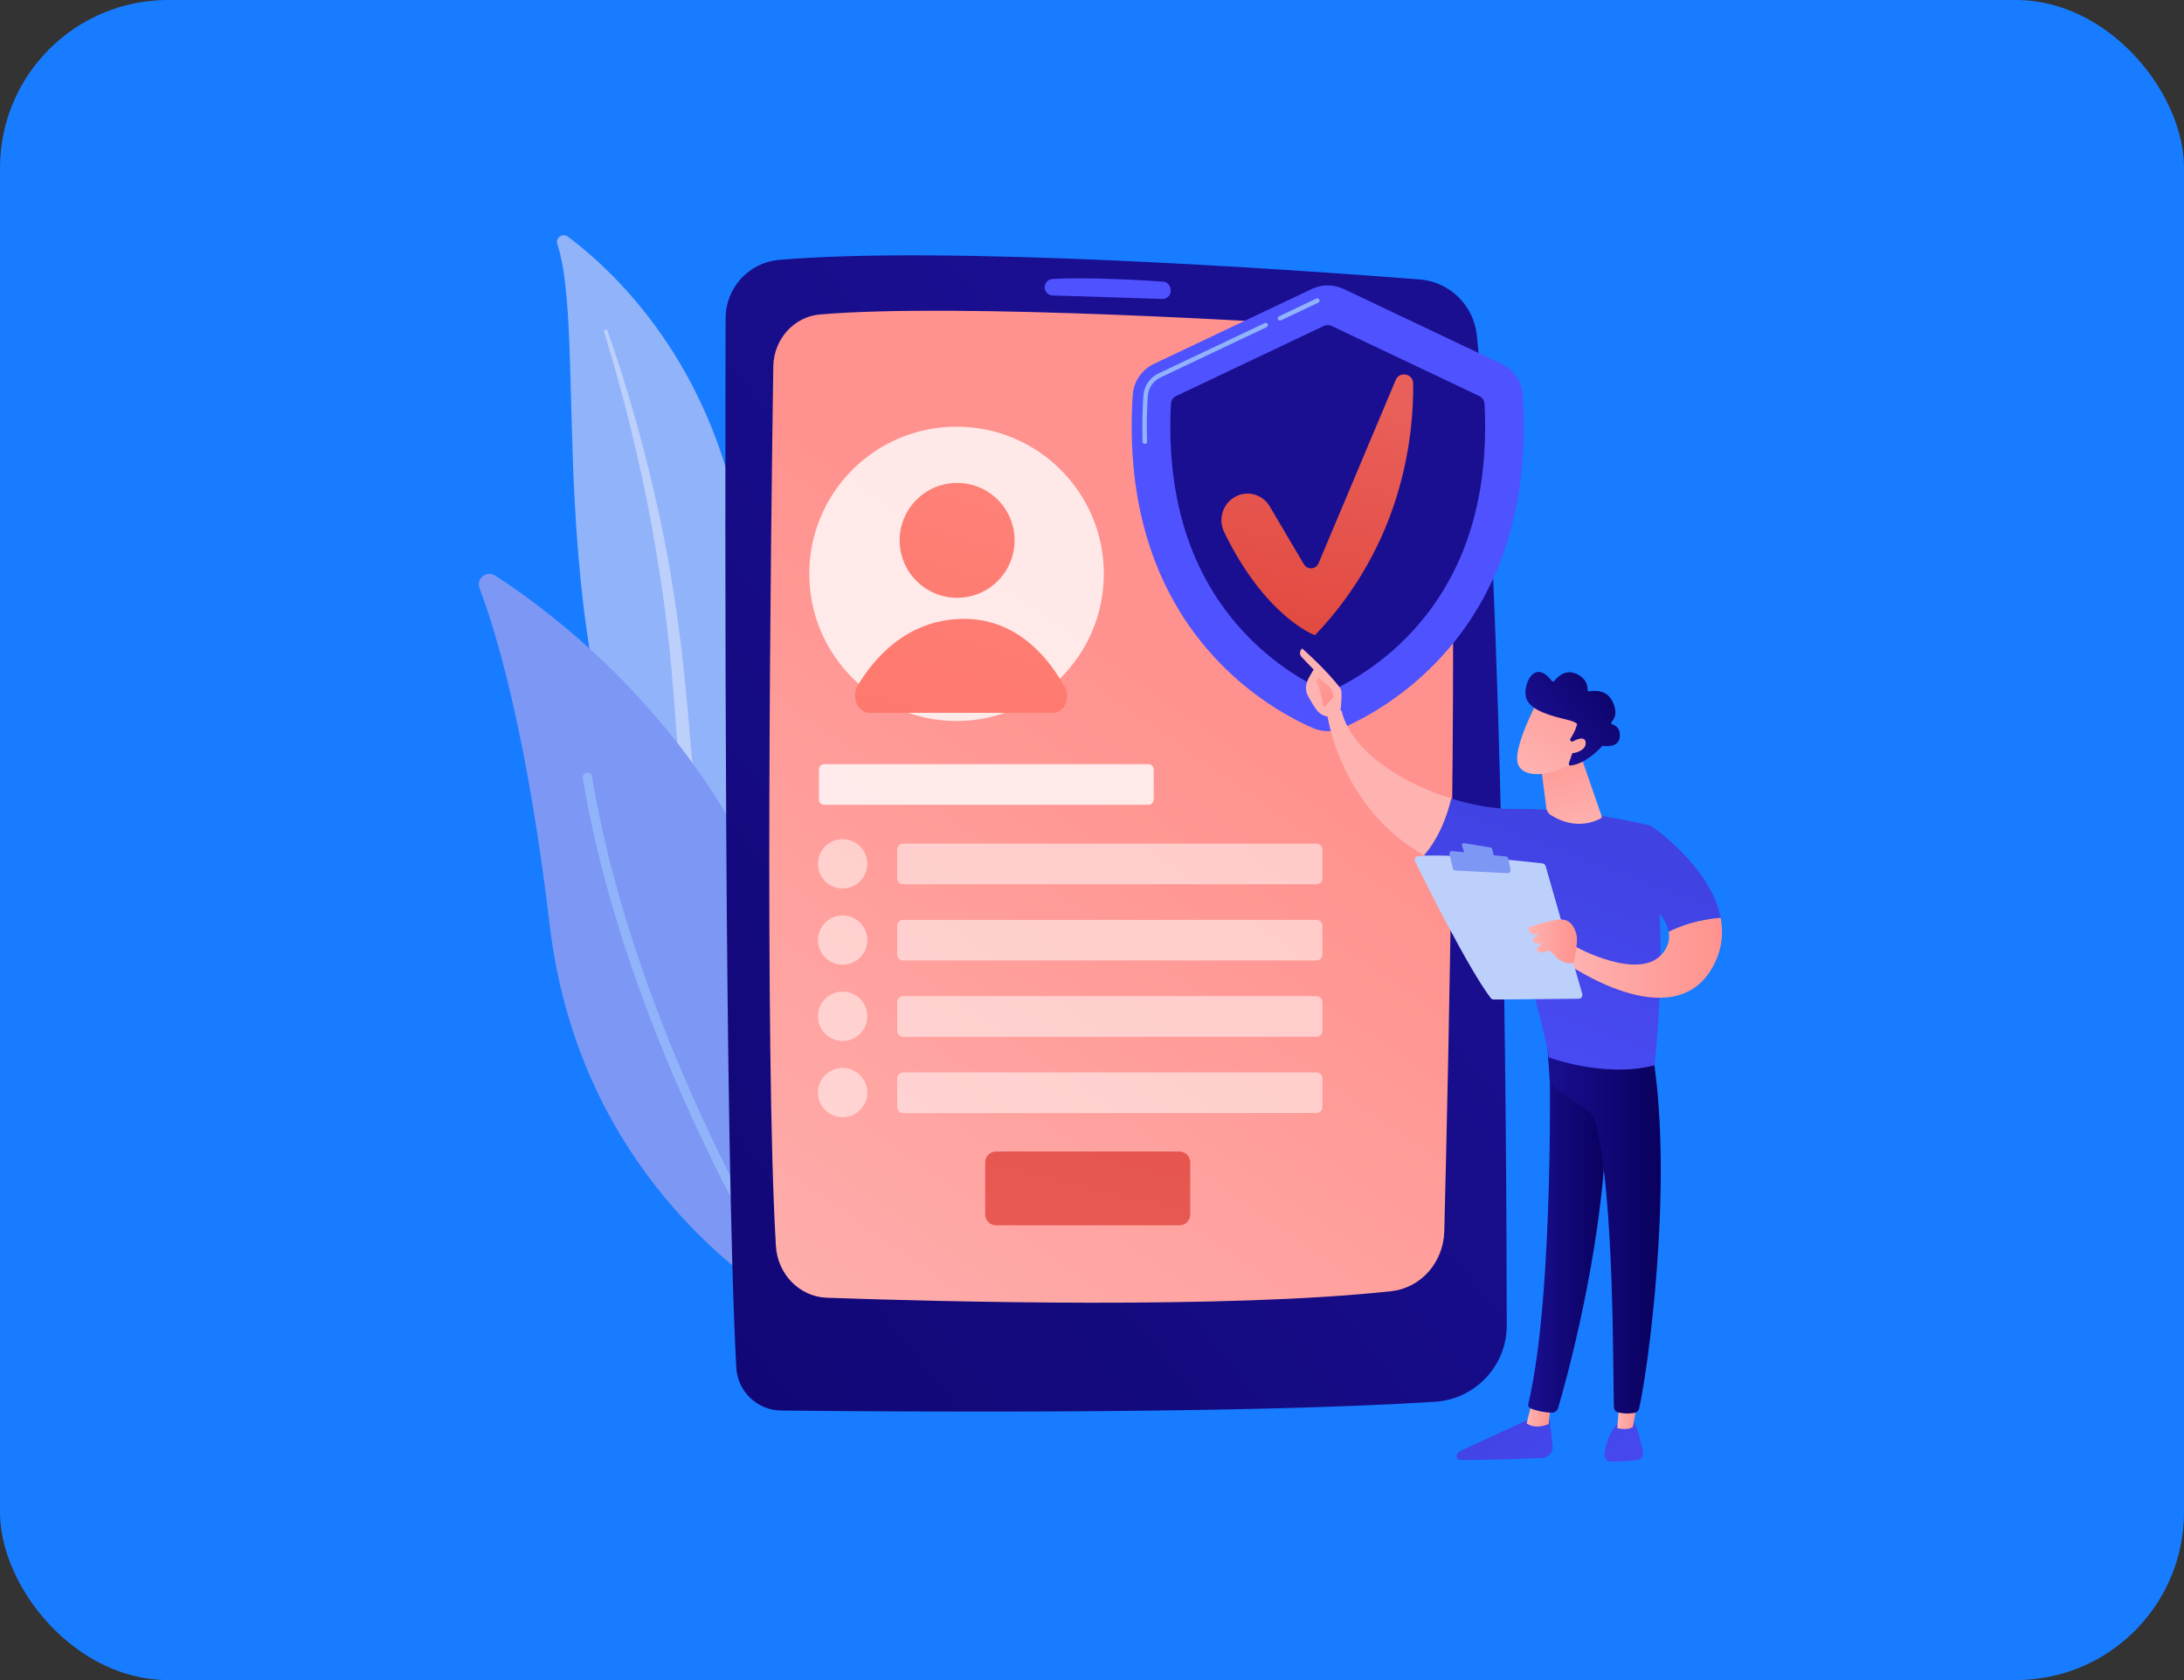 <?xml version="1.0" encoding="UTF-8"?> <svg xmlns="http://www.w3.org/2000/svg" width="260" height="200" viewBox="0 0 260 200" fill="none"><rect x="0" y="0" width="260" height="200" fill="#333333" stroke="none"/> <rect width="260" height="200" rx="20" fill="#177CFF"></rect> <path d="M66.35 29.04C66.113 28.305 66.97 27.701 67.59 28.163C73.886 32.852 89.368 47.281 89.142 75.599C88.853 111.126 97.614 123.082 107.6 129.846C107.6 129.846 94.692 127.598 85.359 115.516C62.439 85.849 70.585 42.109 66.35 29.04Z" fill="#91B3FA"></path> <path d="M71.92 39.494C73.076 43.317 74.154 47.155 75.095 51.03C76.051 54.9 76.892 58.796 77.607 62.714C78.311 66.631 78.936 70.564 79.399 74.517C79.877 78.466 80.182 82.436 80.476 86.416C80.791 90.396 81.091 94.408 81.795 98.398C82.5 102.384 83.687 106.348 85.569 109.976C86.037 110.88 86.525 111.783 87.061 112.644C87.582 113.516 88.139 114.366 88.717 115.206C89.873 116.881 91.145 118.478 92.527 119.974C95.302 122.962 98.529 125.524 102.003 127.614C102.371 127.835 102.844 127.714 103.064 127.352C103.28 126.994 103.169 126.527 102.823 126.307C101.992 125.776 101.167 125.235 100.374 124.663C99.969 124.38 99.58 124.086 99.186 123.791C98.802 123.487 98.408 123.193 98.035 122.878C96.521 121.633 95.092 120.289 93.778 118.84C91.129 115.962 88.895 112.681 87.093 109.215C86.21 107.472 85.458 105.666 84.849 103.812C84.239 101.953 83.771 100.047 83.414 98.115C82.694 94.245 82.368 90.275 82.027 86.3C81.674 82.32 81.296 78.33 80.755 74.355C80.487 72.37 80.187 70.385 79.851 68.411C79.688 67.424 79.504 66.436 79.325 65.449C79.136 64.467 78.942 63.485 78.737 62.504C77.917 58.581 76.976 54.685 75.914 50.826C74.837 46.971 73.655 43.144 72.325 39.373C72.288 39.263 72.167 39.211 72.062 39.248C71.947 39.274 71.889 39.384 71.92 39.494Z" fill="#BDD0FB"></path> <path d="M96.069 153.559C95.822 154.961 94.225 155.654 93.016 154.892C86.373 150.692 68.657 137.123 65.451 110.192C62.744 87.45 59.113 75.379 57.084 70.012C56.653 68.878 57.925 67.854 58.944 68.516C70.197 75.783 105.025 102.751 96.069 153.559Z" fill="#7D97F4"></path> <path d="M94.172 153.9C94.146 153.926 94.12 153.947 94.088 153.968C93.83 154.131 93.484 154.058 93.321 153.795C93.132 153.501 74.58 124.065 69.382 92.617C69.335 92.313 69.54 92.029 69.839 91.977C70.144 91.924 70.428 92.134 70.48 92.434C75.636 123.655 94.072 152.908 94.256 153.196C94.403 153.427 94.361 153.721 94.172 153.9Z" fill="#91B3FA"></path> <path d="M92.743 30.941C89.148 31.25 86.394 34.259 86.383 37.861C86.32 59.894 86.215 135.895 87.655 162.795C87.808 165.646 90.147 167.883 93 167.915C107.127 168.067 147.762 168.345 170.834 166.87C175.638 166.565 179.38 162.585 179.374 157.775C179.348 134.65 178.975 69.613 175.806 39.883C175.427 36.323 172.558 33.54 168.984 33.262C153.58 32.07 112.666 29.208 92.743 30.941Z" fill="url(#paint0_linear)"></path> <path d="M92.059 43.632C91.781 62.482 90.993 125.183 92.37 148.323C92.569 151.705 95.202 154.377 98.45 154.488C111.82 154.955 146.102 155.853 165.636 153.705C169.152 153.317 171.843 150.271 171.938 146.585C172.427 127.351 173.746 68.951 172.406 46.068C172.19 42.419 169.399 39.505 165.899 39.268C151.426 38.292 114.253 36.044 97.641 37.43C94.519 37.693 92.107 40.371 92.059 43.632Z" fill="url(#paint1_linear)"></path> <path d="M124.36 34.217C124.37 34.737 124.785 35.157 125.306 35.173C127.876 35.252 135.123 35.472 138.365 35.588C139.007 35.609 139.49 35.026 139.359 34.401C139.348 34.38 139.264 33.582 138.444 33.524C136.253 33.372 129.641 32.962 125.274 33.214C124.381 33.267 124.333 34.286 124.36 34.217Z" fill="url(#paint2_linear)"></path> <path opacity="0.8" d="M113.875 85.828C123.558 85.828 131.407 77.985 131.407 68.311C131.407 58.636 123.558 50.794 113.875 50.794C104.192 50.794 96.343 58.636 96.343 68.311C96.343 77.985 104.192 85.828 113.875 85.828Z" fill="white"></path> <path d="M113.944 71.162C117.723 71.162 120.786 68.101 120.786 64.325C120.786 60.55 117.723 57.489 113.944 57.489C110.164 57.489 107.101 60.55 107.101 64.325C107.101 68.101 110.164 71.162 113.944 71.162Z" fill="url(#paint3_linear)"></path> <path d="M103.548 84.856H125.348C126.683 84.856 127.487 83.129 126.767 81.816C124.917 78.429 121.038 73.452 114.332 73.677C107.863 73.893 104.032 78.387 102.103 81.617C101.283 82.977 102.119 84.856 103.548 84.856Z" fill="url(#paint4_linear)"></path> <path d="M140.394 145.867H118.584C117.869 145.867 117.286 145.284 117.286 144.57V138.374C117.286 137.66 117.869 137.077 118.584 137.077H140.394C141.109 137.077 141.692 137.66 141.692 138.374V144.57C141.692 145.289 141.109 145.867 140.394 145.867Z" fill="url(#paint5_linear)"></path> <g opacity="0.8"> <g opacity="0.8"> <path opacity="0.8" d="M156.718 105.261H107.516C107.127 105.261 106.806 104.941 106.806 104.552V101.134C106.806 100.745 107.127 100.425 107.516 100.425H156.718C157.107 100.425 157.427 100.745 157.427 101.134V104.552C157.433 104.941 157.112 105.261 156.718 105.261Z" fill="white"></path> <path opacity="0.8" d="M100.31 105.765C101.933 105.765 103.248 104.451 103.248 102.83C103.248 101.209 101.933 99.894 100.31 99.894C98.688 99.894 97.373 101.209 97.373 102.83C97.373 104.451 98.688 105.765 100.31 105.765Z" fill="white"></path> </g> <g opacity="0.8"> <path opacity="0.8" d="M156.718 114.339H107.516C107.127 114.339 106.806 114.019 106.806 113.631V110.212C106.806 109.824 107.127 109.503 107.516 109.503H156.718C157.107 109.503 157.427 109.824 157.427 110.212V113.631C157.433 114.019 157.112 114.339 156.718 114.339Z" fill="white"></path> <path opacity="0.8" d="M103.216 112.38C103.476 110.78 102.388 109.273 100.786 109.013C99.185 108.753 97.676 109.84 97.416 111.44C97.156 113.04 98.243 114.548 99.845 114.808C101.447 115.067 102.956 113.981 103.216 112.38Z" fill="white"></path> </g> <g opacity="0.8"> <path opacity="0.8" d="M156.718 123.419H107.516C107.127 123.419 106.806 123.098 106.806 122.71V119.291C106.806 118.903 107.127 118.583 107.516 118.583H156.718C157.107 118.583 157.427 118.903 157.427 119.291V122.71C157.433 123.098 157.112 123.419 156.718 123.419Z" fill="white"></path> <path opacity="0.8" d="M100.31 123.923C101.933 123.923 103.248 122.608 103.248 120.987C103.248 119.366 101.933 118.052 100.31 118.052C98.688 118.052 97.373 119.366 97.373 120.987C97.373 122.608 98.688 123.923 100.31 123.923Z" fill="white"></path> </g> <g opacity="0.8"> <path opacity="0.8" d="M156.718 132.497H107.516C107.127 132.497 106.806 132.176 106.806 131.788V128.37C106.806 127.981 107.127 127.661 107.516 127.661H156.718C157.107 127.661 157.427 127.981 157.427 128.37V131.788C157.433 132.182 157.112 132.497 156.718 132.497Z" fill="white"></path> <path opacity="0.8" d="M100.31 133.001C101.933 133.001 103.248 131.687 103.248 130.066C103.248 128.445 101.933 127.13 100.31 127.13C98.688 127.13 97.373 128.445 97.373 130.066C97.373 131.687 98.688 133.001 100.31 133.001Z" fill="white"></path> </g> </g> <path opacity="0.8" d="M136.715 95.804H98.124C97.777 95.804 97.494 95.521 97.494 95.174V91.598C97.494 91.252 97.777 90.968 98.124 90.968H136.715C137.062 90.968 137.346 91.252 137.346 91.598V95.174C137.346 95.521 137.062 95.804 136.715 95.804Z" fill="white"></path> <path d="M181.277 47.024C181.172 45.422 180.205 44.005 178.754 43.317L159.966 34.401C158.762 33.829 157.364 33.829 156.161 34.401L137.372 43.317C135.922 44.005 134.955 45.422 134.85 47.024C133.089 74.244 150.553 84.158 156.282 86.663C157.417 87.162 158.71 87.162 159.845 86.663C165.568 84.158 183.037 74.239 181.277 47.024Z" fill="url(#paint6_linear)"></path> <path d="M152.382 38.16C152.282 38.16 152.188 38.103 152.14 38.008C152.077 37.877 152.135 37.714 152.266 37.651L156.707 35.546C156.839 35.483 157.002 35.54 157.065 35.672C157.128 35.803 157.07 35.966 156.939 36.029L152.498 38.134C152.456 38.15 152.419 38.16 152.382 38.16Z" fill="#91B3FA"></path> <path d="M136.289 52.847C136.148 52.847 136.027 52.731 136.021 52.59C135.964 50.82 135.995 48.972 136.116 47.102C136.19 45.963 136.878 44.95 137.919 44.456L150.558 38.46C150.69 38.397 150.853 38.454 150.916 38.586C150.979 38.717 150.921 38.88 150.79 38.943L138.145 44.939C137.283 45.349 136.71 46.189 136.647 47.139C136.526 48.993 136.494 50.82 136.558 52.574C136.563 52.721 136.447 52.847 136.3 52.852C136.295 52.847 136.289 52.847 136.289 52.847Z" fill="#91B3FA"></path> <path d="M176.731 48.085C176.71 47.681 176.468 47.318 176.1 47.145L158.536 38.806C158.237 38.665 157.89 38.665 157.59 38.806L140.026 47.14C139.658 47.313 139.417 47.675 139.396 48.08C138.875 58.235 141.225 66.704 146.375 73.268C150.306 78.272 154.899 80.955 157.595 82.21C157.89 82.347 158.231 82.347 158.531 82.21C161.222 80.96 165.82 78.277 169.751 73.268C174.902 66.71 177.251 58.24 176.731 48.085Z" fill="url(#paint7_linear)"></path> <path d="M146.911 59.216C148.361 58.318 150.269 58.786 151.142 60.256L155.225 67.171C155.635 67.864 156.66 67.796 156.97 67.056L166.157 45.233C166.614 44.146 168.227 44.472 168.238 45.653C168.301 52.259 166.845 64.856 156.539 75.62C156.539 75.62 150.663 73.499 145.728 63.328C145.014 61.852 145.524 60.072 146.911 59.216Z" fill="url(#paint8_linear)"></path> <path d="M184.346 168.366C184.346 168.366 184.682 170.267 184.845 172.152C184.908 172.887 184.341 173.528 183.605 173.559C181.093 173.664 175.727 173.869 173.798 173.78C173.509 173.769 173.32 173.47 173.425 173.202C173.514 172.976 173.688 172.793 173.909 172.693L182.78 168.618L184.346 168.366Z" fill="url(#paint9_linear)"></path> <path d="M184.624 167.248L184.356 169.521C184.356 169.521 182.801 170.246 181.739 169.432L182.38 166.896L184.624 167.248Z" fill="url(#paint10_linear)"></path> <path d="M184.42 124.464C184.535 125.057 185.045 154.121 181.939 167.143C181.886 167.353 181.997 167.573 182.196 167.657C182.675 167.852 183.61 168.135 184.73 168.172C185.076 168.182 185.387 167.957 185.486 167.626C186.375 164.607 190.631 149.463 191.189 135.002C191.809 118.84 191.189 134.451 191.189 134.451L190.826 124.464H184.42Z" fill="url(#paint11_linear)"></path> <path d="M194.552 169.359C194.552 169.359 195.088 170.32 195.608 172.872C195.703 173.334 195.377 173.775 194.909 173.822C194.079 173.906 192.802 174.006 191.782 174.001C191.309 173.995 190.942 173.586 190.999 173.118C191.115 172.189 191.467 170.661 192.555 169.469L194.552 169.359Z" fill="url(#paint12_linear)"></path> <path d="M195.02 166.434L194.389 169.873C194.389 169.873 193.764 170.335 192.529 169.999L192.828 166.297L195.02 166.434Z" fill="url(#paint13_linear)"></path> <path d="M196.728 125.356C199.272 140.689 196.176 163.252 195.13 167.668C195.067 167.935 194.846 168.145 194.573 168.193C194.105 168.271 193.338 168.334 192.587 168.114C192.324 168.04 192.145 167.804 192.135 167.531C191.993 163.96 192.245 142.043 189.875 133.379C189.754 132.938 189.486 132.555 189.113 132.293L184.514 129.027L184.162 123.744L196.728 125.356Z" fill="url(#paint14_linear)"></path> <path d="M180.525 96.303C188.146 96.177 196.554 98.304 196.554 98.304C198.825 111.547 196.954 126.821 196.954 126.821C191.052 128.365 184.398 125.876 184.398 125.876C183.416 120.342 178.843 104.763 178.843 104.763C175.122 104.301 172.053 103.229 169.525 101.806C171.454 99.575 172.358 96.734 172.758 95.059C175.448 95.894 178.171 96.346 180.525 96.303Z" fill="url(#paint15_linear)"></path> <path d="M158.01 85.088C158.757 84.184 159.708 84.61 159.708 84.61C160.827 89.341 166.708 93.179 172.752 95.054C172.358 96.734 171.449 99.57 169.52 101.801C159.498 96.177 158.01 85.088 158.01 85.088Z" fill="url(#paint16_linear)"></path> <path d="M158.195 85.319C158.116 85.566 159.025 85.949 159.556 84.93C159.577 84.442 159.871 82.352 159.582 81.958C158.026 79.842 155.015 77.19 155.015 77.19C154.505 77.695 154.926 78.183 154.926 78.183L156.387 79.706C156.082 80.257 155.709 80.724 155.535 81.391C155.404 81.895 155.483 82.436 155.74 82.898C155.998 83.36 156.345 83.959 156.676 84.431C157.301 85.314 158.195 85.319 158.195 85.319Z" fill="url(#paint17_linear)"></path> <path d="M157.028 80.688L158.357 81.816L158.778 82.94L157.59 84.258C157.59 84.258 157.191 82.032 156.896 81.549C156.597 81.066 156.749 80.829 157.028 80.688Z" fill="url(#paint18_linear)"></path> <path d="M193.627 105.676L196.549 98.304C196.549 98.304 203.665 103.135 204.837 109.263C203.492 109.363 201.043 109.709 198.651 110.922C198.126 108.029 193.627 105.676 193.627 105.676Z" fill="url(#paint19_linear)"></path> <path d="M187.41 112.613C187.41 112.613 195.403 117.123 198.099 113.274C198.662 112.476 198.793 111.678 198.656 110.922C201.053 109.714 203.497 109.362 204.842 109.263C205.194 111.111 205.01 113.075 203.922 115.06C199.198 123.692 186.354 114.582 186.354 114.582L187.41 112.613Z" fill="url(#paint20_linear)"></path> <path d="M188.366 118.321L184.004 103.104C183.957 102.93 183.81 102.804 183.631 102.783C182.843 102.689 180.551 102.431 177.908 102.211C174.723 101.943 171.023 101.723 168.816 101.912C168.501 101.938 168.311 102.269 168.453 102.552C169.709 105.094 174.881 115.427 177.466 118.809C177.551 118.919 177.687 118.987 177.824 118.987L187.946 118.893C188.24 118.888 188.45 118.604 188.366 118.321Z" fill="#BDD0FB"></path> <path d="M177.456 100.893L174.292 100.368C174.124 100.341 173.987 100.499 174.04 100.662L174.355 101.607C174.381 101.691 174.455 101.749 174.539 101.759L177.582 102.163C177.74 102.184 177.871 102.043 177.834 101.885L177.64 101.055C177.619 100.971 177.545 100.903 177.456 100.893Z" fill="#7D97F4"></path> <path d="M179.821 103.566L179.558 102.211C179.532 102.074 179.422 101.975 179.28 101.959L172.894 101.313C172.679 101.292 172.505 101.486 172.558 101.696L172.962 103.387C172.994 103.524 173.115 103.618 173.252 103.629L179.495 103.944C179.7 103.949 179.863 103.765 179.821 103.566Z" fill="#7D97F4"></path> <path d="M187.315 114.645C187.315 114.645 187.925 112.151 187.678 111.263C187.431 110.376 186.958 109.242 185.376 109.494C183.794 109.746 181.928 110.413 181.928 110.413C181.928 110.413 182.023 111.568 183.226 111.195L182.48 111.773C182.48 111.773 182.585 112.697 183.605 112.203L182.911 112.97C182.911 112.97 183.347 113.726 184.094 113.243C184.835 112.749 185.197 114.944 187.315 114.645Z" fill="url(#paint21_linear)"></path> <path d="M188.24 90.123L190.663 97.127C190.705 97.243 190.658 97.374 190.547 97.432C189.885 97.8 187.504 98.855 184.635 97.033C184.335 96.844 184.13 96.534 184.088 96.182L183.305 90.118H188.24V90.123Z" fill="url(#paint22_linear)"></path> <path d="M182.964 83.633C182.964 83.633 180.299 88.642 180.641 90.664C180.982 92.685 184.283 92.543 187.163 90.9L189.176 85.492L182.964 83.633Z" fill="url(#paint23_linear)"></path> <path d="M187.042 88.243C186.926 88.191 186.879 88.049 186.953 87.939C187.168 87.613 187.568 86.946 187.694 86.369C187.694 86.369 188.172 86.064 186.474 85.655C184.777 85.25 182.249 84.62 181.713 83.176C181.193 81.769 182.559 78.23 184.73 81.05C184.814 81.155 184.977 81.16 185.055 81.05C185.413 80.588 186.348 79.627 187.652 80.21C188.871 80.756 189.008 81.648 188.992 82.095C188.987 82.226 189.108 82.331 189.234 82.305C189.849 82.189 191.325 82.084 192.014 83.602C192.581 84.846 192.214 85.555 191.877 85.901C191.767 86.012 191.814 86.195 191.967 86.243C192.371 86.369 192.892 86.71 192.839 87.655C192.765 88.963 191.304 88.847 190.884 88.789C190.816 88.779 190.747 88.805 190.7 88.852C190.343 89.246 188.729 90.926 186.99 91.131C186.837 91.147 186.721 91 186.769 90.858L187.526 88.669C187.562 88.569 187.51 88.453 187.415 88.411L187.042 88.243Z" fill="url(#paint24_linear)"></path> <path d="M186.737 88.558C186.737 88.558 188.635 87.261 188.771 88.353C188.908 89.446 187.063 89.939 186.149 89.53L186.737 88.558Z" fill="url(#paint25_linear)"></path> <defs> <linearGradient id="paint0_linear" x1="-6.926" y1="211.646" x2="159.177" y2="76.791" gradientUnits="userSpaceOnUse"> <stop stop-color="#09005D"></stop> <stop offset="1" stop-color="#1A0F91"></stop> </linearGradient> <linearGradient id="paint1_linear" x1="67.554" y1="187.261" x2="140.589" y2="82.781" gradientUnits="userSpaceOnUse"> <stop stop-color="#FEBBBA"></stop> <stop offset="1" stop-color="#FF928E"></stop> </linearGradient> <linearGradient id="paint2_linear" x1="145.136" y1="-25.226" x2="134.453" y2="22.889" gradientUnits="userSpaceOnUse"> <stop stop-color="#4042E2"></stop> <stop offset="1" stop-color="#4F52FF"></stop> </linearGradient> <linearGradient id="paint3_linear" x1="98.706" y1="116.925" x2="134.673" y2="-7.469" gradientUnits="userSpaceOnUse"> <stop stop-color="#FE7062"></stop> <stop offset="1" stop-color="#FF928E"></stop> </linearGradient> <linearGradient id="paint4_linear" x1="104.082" y1="118.479" x2="140.049" y2="-5.913" gradientUnits="userSpaceOnUse"> <stop stop-color="#FE7062"></stop> <stop offset="1" stop-color="#FF928E"></stop> </linearGradient> <linearGradient id="paint5_linear" x1="143.102" y1="85.242" x2="122.676" y2="169.771" gradientUnits="userSpaceOnUse"> <stop stop-color="#E1473D"></stop> <stop offset="1" stop-color="#E9605A"></stop> </linearGradient> <linearGradient id="paint6_linear" x1="228.211" y1="-48.667" x2="197.217" y2="-2.669" gradientUnits="userSpaceOnUse"> <stop stop-color="#4042E2"></stop> <stop offset="1" stop-color="#4F52FF"></stop> </linearGradient> <linearGradient id="paint7_linear" x1="201.868" y1="-29.585" x2="184.058" y2="4.64" gradientUnits="userSpaceOnUse"> <stop stop-color="#09005D"></stop> <stop offset="1" stop-color="#1A0F91"></stop> </linearGradient> <linearGradient id="paint8_linear" x1="151.686" y1="78.987" x2="159.163" y2="45.841" gradientUnits="userSpaceOnUse"> <stop stop-color="#E1473D"></stop> <stop offset="1" stop-color="#E9605A"></stop> </linearGradient> <linearGradient id="paint9_linear" x1="174.081" y1="165.737" x2="206.528" y2="201.063" gradientUnits="userSpaceOnUse"> <stop stop-color="#4042E2"></stop> <stop offset="1" stop-color="#4F52FF"></stop> </linearGradient> <linearGradient id="paint10_linear" x1="184.623" y1="168.359" x2="181.738" y2="168.359" gradientUnits="userSpaceOnUse"> <stop stop-color="#FF928E"></stop> <stop offset="1" stop-color="#FEB3B1"></stop> </linearGradient> <linearGradient id="paint11_linear" x1="191.464" y1="146.319" x2="181.925" y2="146.319" gradientUnits="userSpaceOnUse"> <stop stop-color="#09005D"></stop> <stop offset="1" stop-color="#1A0F91"></stop> </linearGradient> <linearGradient id="paint12_linear" x1="181.367" y1="159.045" x2="213.814" y2="194.37" gradientUnits="userSpaceOnUse"> <stop stop-color="#4042E2"></stop> <stop offset="1" stop-color="#4F52FF"></stop> </linearGradient> <linearGradient id="paint13_linear" x1="195.02" y1="168.211" x2="192.529" y2="168.211" gradientUnits="userSpaceOnUse"> <stop stop-color="#FF928E"></stop> <stop offset="1" stop-color="#FEB3B1"></stop> </linearGradient> <linearGradient id="paint14_linear" x1="197.705" y1="146.007" x2="184.163" y2="146.007" gradientUnits="userSpaceOnUse"> <stop stop-color="#09005D"></stop> <stop offset="1" stop-color="#1A0F91"></stop> </linearGradient> <linearGradient id="paint15_linear" x1="188.487" y1="100.203" x2="172.993" y2="141.912" gradientUnits="userSpaceOnUse"> <stop stop-color="#4042E2"></stop> <stop offset="1" stop-color="#4F52FF"></stop> </linearGradient> <linearGradient id="paint16_linear" x1="193.44" y1="93.161" x2="178.701" y2="93.161" gradientUnits="userSpaceOnUse"> <stop stop-color="#FF928E"></stop> <stop offset="1" stop-color="#FEB3B1"></stop> </linearGradient> <linearGradient id="paint17_linear" x1="165.109" y1="69.95" x2="158.34" y2="79.579" gradientUnits="userSpaceOnUse"> <stop stop-color="#FF928E"></stop> <stop offset="1" stop-color="#FEB3B1"></stop> </linearGradient> <linearGradient id="paint18_linear" x1="158.083" y1="83.205" x2="153.962" y2="76.862" gradientUnits="userSpaceOnUse"> <stop stop-color="#FF928E"></stop> <stop offset="1" stop-color="#FEB3B1"></stop> </linearGradient> <linearGradient id="paint19_linear" x1="200.305" y1="104.593" x2="184.811" y2="146.303" gradientUnits="userSpaceOnUse"> <stop stop-color="#4042E2"></stop> <stop offset="1" stop-color="#4F52FF"></stop> </linearGradient> <linearGradient id="paint20_linear" x1="205.002" y1="114.019" x2="186.351" y2="114.019" gradientUnits="userSpaceOnUse"> <stop stop-color="#FF928E"></stop> <stop offset="1" stop-color="#FEB3B1"></stop> </linearGradient> <linearGradient id="paint21_linear" x1="187.735" y1="112.065" x2="181.925" y2="112.065" gradientUnits="userSpaceOnUse"> <stop stop-color="#FF928E"></stop> <stop offset="1" stop-color="#FEB3B1"></stop> </linearGradient> <linearGradient id="paint22_linear" x1="184.935" y1="87.472" x2="188.021" y2="99.115" gradientUnits="userSpaceOnUse"> <stop stop-color="#FF928E"></stop> <stop offset="1" stop-color="#FEB3B1"></stop> </linearGradient> <linearGradient id="paint23_linear" x1="190.906" y1="77.978" x2="181.881" y2="92.359" gradientUnits="userSpaceOnUse"> <stop stop-color="#FF928E"></stop> <stop offset="1" stop-color="#FEB3B1"></stop> </linearGradient> <linearGradient id="paint24_linear" x1="193.953" y1="79.26" x2="183.485" y2="87.535" gradientUnits="userSpaceOnUse"> <stop stop-color="#09005D"></stop> <stop offset="1" stop-color="#1A0F91"></stop> </linearGradient> <linearGradient id="paint25_linear" x1="193.452" y1="79.576" x2="184.428" y2="93.957" gradientUnits="userSpaceOnUse"> <stop stop-color="#FF928E"></stop> <stop offset="1" stop-color="#FEB3B1"></stop> </linearGradient> </defs> </svg> 